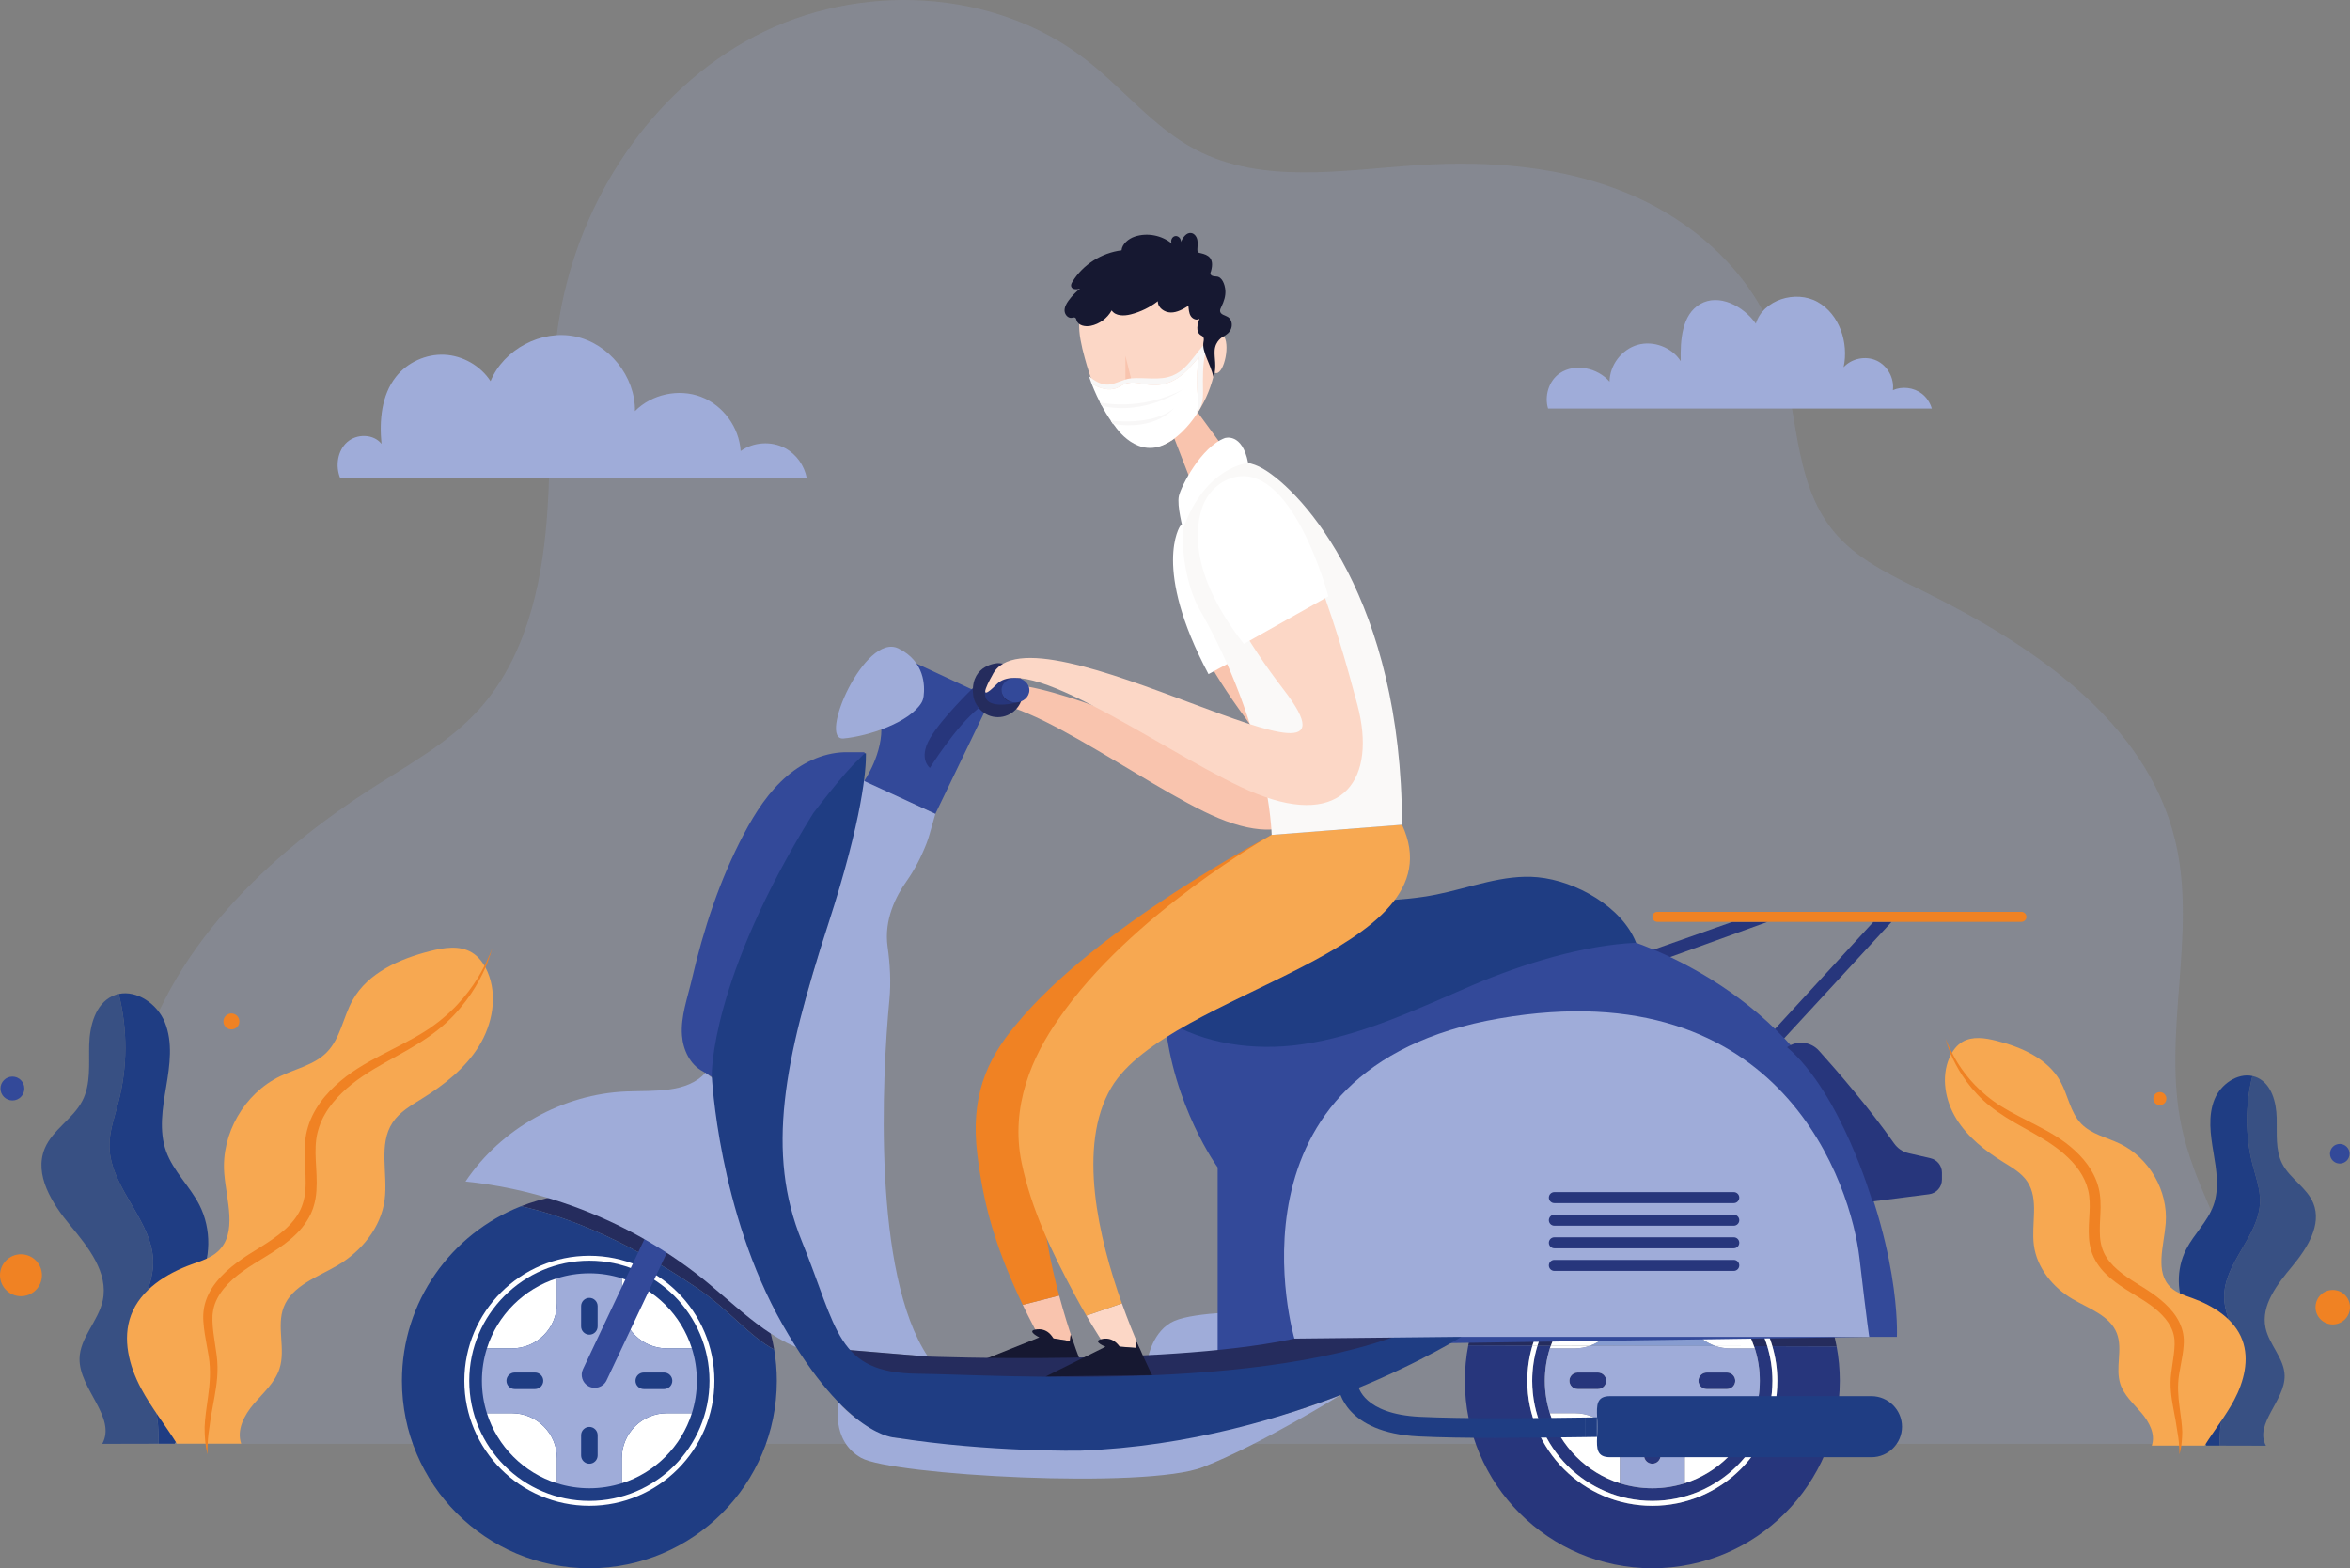 <svg xmlns="http://www.w3.org/2000/svg" xmlns:xlink="http://www.w3.org/1999/xlink" id="Layer_1" x="0px" y="0px" width="419.429px" height="279.89px" viewBox="0 0 419.429 279.89" xml:space="preserve">
<rect x="0" y="0" width="419.429" height="279.89" fill="#808080" stroke="none"/>
<path id="XMLID_178_" opacity="0.2" fill="#9FACD9" d="M399.557,227.938c-3.142-8.983-8.129-17.332-10.142-26.641  c-3.626-16.769,2.813-34.581-1.175-51.266c-5.121-21.426-25.648-35.014-45.264-44.668c-5.735-2.823-11.742-5.657-15.793-10.636  c-7.358-9.044-6.187-22.214-9.934-33.292c-4.156-12.285-14.558-21.751-26.407-26.777c-11.849-5.026-25.037-6.017-37.862-5.182  c-13.387,0.871-27.678,3.483-39.579-2.77c-7.435-3.907-12.837-10.788-19.468-15.965C177.416-2.158,153.306-3.25,134.767,6.449  c-18.54,9.699-31.269,29.107-34.869,49.883c-2.085,12.032-1.347,24.367-2.32,36.542c-0.973,12.175-3.97,24.807-12.142,33.809  c-5.103,5.62-11.83,9.398-18.219,13.459c-19.39,12.325-37.497,29.497-42.92,51.981c-5.157,21.377,1.943,43.528,3.084,65.563h375.643  C403.996,247.666,402.879,237.436,399.557,227.938z"></path>
<polygon id="XMLID_129_" fill="#F9C4AE" points="209.542,78.105 213.78,89.045 220.758,83.157 213.78,73.611 "></polygon>
<g id="XMLID_122_">
	<path id="XMLID_124_" fill="#F9C4AE" d="M214.091,92.328c-1.524,0.5-2.71,1.711-3.381,3.168   c-2.014,4.37-1.792,14.597,11.714,32.849c17.128,23.147-43.099-16.906-49.832-3.467c0,0-3.3,5.48,0.75,1.53   c5.765-5.623,30.912,14.081,44.124,19.596c14.73,6.148,20.577-2.263,17.447-14.956C232.007,119.261,224.286,88.985,214.091,92.328z   "></path>
	<path id="XMLID_123_" fill="#FFFFFF" d="M210.634,93.887c0,0-5.07,7.387,5.059,26.424l14.604-7.865   C230.297,112.446,223.207,83.474,210.634,93.887z"></path>
</g>
<g id="XMLID_58_">
	<g id="XMLID_62_">
		<g id="XMLID_87_">
			<path fill="#F9C4AE" d="M184.395,236.569l0.978,1.865c2.054,0.359,4.111,0.695,6.173,1c-0.756-2.203-1.649-5.02-2.508-8.218     c-2.166,0.554-4.331,1.106-6.497,1.66C183.138,234.118,183.755,235.35,184.395,236.569z"></path>
		</g>
		<path id="XMLID_86_" fill="#161831" d="M193.384,244.404c0,0-0.545-1.321-1.336-3.537c-0.113-0.326-0.797-2.304-0.896-2.597    c-0.087-0.262-0.179,0.702-0.21,1.066c-0.972-0.151-1.943-0.313-2.915-0.472c-0.189-0.232-1.044-1.977-3.254-1.573    c-1.545,0.282,0.73,1.393,0.73,1.393l-11.064,4.43L193.384,244.404z"></path>
	</g>
	<path id="XMLID_60_" fill="#F08223" d="M245.759,150.095l-18.789-1.094c0,0-31.416,16.389-45.731,33.994   c-5.226,6.234-8.065,12.896-6.799,23.085c1.047,8.434,2.908,15.071,6.333,22.936c0.565,1.298,1.156,2.585,1.769,3.861   c2.166-0.554,4.331-1.106,6.497-1.66c-3.159-11.769-5.78-28.627,1.221-38.551C201.825,176.271,249.403,172.517,245.759,150.095z"></path>
</g>
<path id="XMLID_88_" fill="#9FACD9" d="M204.906,242.315c0,0,0.863-4.89,4.662-6.559c3.799-1.67,14.319-1.67,14.319-1.67v8.041  L204.906,242.315z"></path>
<g id="XMLID_76_">
	<polygon id="XMLID_77_" fill="#27367C" points="314.413,186.232 316.134,187.814 337.621,164.522 334.376,164.522  "></polygon>
	<polygon id="XMLID_80_" fill="#27367C" points="285.778,172.771 286.554,174.977 315.502,164.522 309.226,164.522  "></polygon>
	<path id="XMLID_78_" fill="#F08223" d="M360.785,162.734h-64.981c-0.491,0-0.894,0.402-0.894,0.895   c0,0.491,0.402,0.894,0.894,0.894h13.423h6.276h18.874h3.244h23.164c0.492,0,0.895-0.402,0.895-0.894   C361.679,163.137,361.277,162.734,360.785,162.734z"></path>
</g>
<g id="XMLID_31_">
	<path id="XMLID_92_" fill="#27367C" d="M294.909,267.87c11.821,0,21.438-9.617,21.438-21.438c0-2.147-0.326-4.22-0.916-6.177   l-2.385-0.007c0.047,0.136,0.11,0.263,0.153,0.399c0.577,1.825,0.892,3.768,0.892,5.783c0,2.017-0.314,3.958-0.892,5.784   c-1.876,5.94-6.565,10.63-12.507,12.507c-1.825,0.577-3.768,0.892-5.783,0.892c-2.017,0-3.958-0.314-5.784-0.892   c-5.941-1.877-10.63-6.566-12.507-12.507c-0.577-1.826-0.892-3.768-0.892-5.784c0-2.016,0.314-3.958,0.892-5.783   c0.055-0.173,0.134-0.334,0.193-0.505l-2.394-0.007c-0.613,1.992-0.947,4.105-0.947,6.296   C273.471,258.253,283.088,267.87,294.909,267.87z"></path>
	<path id="XMLID_93_" fill="#27367C" d="M294.91,254.662L294.91,254.662c-0.812,0-1.475,0.664-1.475,1.475v3.621   c0,0.811,0.663,1.474,1.475,1.474l0,0c0.811,0,1.474-0.663,1.474-1.474v-3.621C296.383,255.326,295.72,254.662,294.91,254.662z"></path>
	<path id="XMLID_94_" fill="#27367C" d="M294.91,238.201L294.91,238.201c0.811,0,1.474-0.663,1.474-1.474v-3.621   c0-0.812-0.663-1.475-1.474-1.475l0,0c-0.812,0-1.475,0.663-1.475,1.475v3.621C293.435,237.538,294.098,238.201,294.91,238.201z"></path>
	<path id="XMLID_95_" fill="#27367C" d="M304.614,244.958c-0.811,0-1.474,0.663-1.474,1.474s0.663,1.475,1.474,1.475h3.621   c0.811,0,1.475-0.664,1.475-1.475s-0.664-1.474-1.475-1.474H304.614z"></path>
	<path id="XMLID_97_" fill="#252C5D" d="M289.125,228.141c1.826-0.576,3.768-0.892,5.784-0.892c2.016,0,3.958,0.315,5.783,0.892   c5.805,1.834,10.395,6.361,12.354,12.108l2.385,0.007c-2.659-8.817-10.849-15.261-20.522-15.261c-9.63,0-17.794,6.384-20.49,15.142   l2.394,0.007C278.792,234.447,283.357,229.963,289.125,228.141z"></path>
	<path id="XMLID_100_" fill="#252C5D" d="M294.909,224.118c10.161,0,18.74,6.833,21.427,16.141l11.46,0.033   c-2.885-15.544-16.507-27.318-32.886-27.318c-16.313,0-29.893,11.678-32.853,27.127l11.458,0.034   C276.242,230.89,284.793,224.118,294.909,224.118z"></path>
	<path id="XMLID_102_" fill="#27367C" d="M316.335,240.259c0.567,1.963,0.889,4.03,0.889,6.174   c0,12.304-10.011,22.313-22.315,22.313c-12.304,0-22.313-10.01-22.313-22.313c0-2.188,0.33-4.299,0.92-6.298l-11.458-0.034   c-0.393,2.052-0.606,4.166-0.606,6.331c0,18.479,14.98,33.458,33.459,33.458c18.478,0,33.458-14.979,33.458-33.458   c0-2.099-0.203-4.148-0.572-6.14L316.335,240.259z"></path>
	<path id="XMLID_103_" fill="#27367C" d="M285.205,244.958h-3.621c-0.811,0-1.475,0.663-1.475,1.474s0.664,1.475,1.475,1.475h3.621   c0.811,0,1.474-0.664,1.474-1.475S286.015,244.958,285.205,244.958z"></path>
	<path id="XMLID_104_" fill="#FFFFFF" d="M294.909,224.118c-10.115,0-18.667,6.771-21.394,16.017l0.903,0.002   c2.696-8.758,10.86-15.142,20.49-15.142c9.674,0,17.863,6.443,20.522,15.261l0.904,0.003   C313.649,230.951,305.07,224.118,294.909,224.118z"></path>
	<path id="XMLID_105_" fill="#FFFFFF" d="M316.347,246.433c0,11.82-9.617,21.438-21.438,21.438c-11.82,0-21.438-9.617-21.438-21.438   c0-2.19,0.334-4.304,0.947-6.296l-0.903-0.002c-0.59,1.999-0.92,4.109-0.92,6.298c0,12.304,10.01,22.313,22.313,22.313   c12.305,0,22.315-10.01,22.315-22.313c0-2.144-0.321-4.211-0.889-6.174l-0.904-0.003   C316.021,242.213,316.347,244.285,316.347,246.433z"></path>
	<path id="XMLID_106_" fill="#FFFFFF" d="M289.125,232.603v-4.462c-5.769,1.822-10.333,6.307-12.313,12.003l6.995,0.021   C286.906,239.046,289.125,236.088,289.125,232.603z"></path>
	<path id="XMLID_107_" fill="#FFFFFF" d="M283.807,240.164l-6.995-0.021c-0.06,0.171-0.139,0.332-0.193,0.505h4.462   C282.039,240.648,282.955,240.472,283.807,240.164z"></path>
	<path id="XMLID_108_" fill="#FFFFFF" d="M308.738,240.648h4.462c-0.043-0.137-0.106-0.264-0.153-0.399l-6.857-0.02   C306.991,240.497,307.846,240.648,308.738,240.648z"></path>
	<path id="XMLID_109_" fill="#FFFFFF" d="M300.693,228.141v4.462c0,3.552,2.304,6.56,5.496,7.627l6.857,0.02   C311.087,234.502,306.498,229.975,300.693,228.141z"></path>
	<path id="XMLID_110_" fill="#FFFFFF" d="M281.081,252.216h-4.462c1.877,5.94,6.565,10.63,12.507,12.507v-4.462   C289.125,255.817,285.524,252.216,281.081,252.216z"></path>
	<path id="XMLID_111_" fill="#FFFFFF" d="M300.693,260.261v4.462c5.941-1.877,10.631-6.566,12.507-12.507h-4.462   C304.294,252.216,300.693,255.817,300.693,260.261z"></path>
	<path id="XMLID_114_" fill="#9FACD9" d="M306.189,240.229l-22.382-0.065c-0.853,0.308-1.769,0.484-2.727,0.484h-4.462   c-0.577,1.825-0.892,3.768-0.892,5.783c0,2.017,0.314,3.958,0.892,5.784h4.462c4.443,0,8.045,3.602,8.045,8.045v4.462   c1.826,0.577,3.768,0.892,5.784,0.892c2.016,0,3.958-0.314,5.783-0.892v-4.462c0-4.443,3.602-8.045,8.045-8.045h4.462   c0.577-1.826,0.892-3.768,0.892-5.784c0-2.016-0.314-3.958-0.892-5.783h-4.462C307.846,240.648,306.991,240.497,306.189,240.229z    M285.205,247.906h-3.621c-0.811,0-1.475-0.664-1.475-1.475s0.664-1.474,1.475-1.474h3.621c0.811,0,1.474,0.663,1.474,1.474   S286.015,247.906,285.205,247.906z M296.383,259.758c0,0.811-0.663,1.474-1.474,1.474l0,0c-0.812,0-1.475-0.663-1.475-1.474v-3.621   c0-0.811,0.663-1.475,1.475-1.475l0,0c0.811,0,1.474,0.664,1.474,1.475V259.758z M309.709,246.432c0,0.811-0.664,1.475-1.475,1.475   h-3.621c-0.811,0-1.474-0.664-1.474-1.475s0.663-1.474,1.474-1.474h3.621C309.045,244.958,309.709,245.621,309.709,246.432z"></path>
	<path id="XMLID_119_" fill="#879CD0" d="M283.807,240.164l22.382,0.065c-3.192-1.067-5.496-4.075-5.496-7.627v-4.462   c-1.825-0.576-3.768-0.892-5.783-0.892c-2.017,0-3.958,0.315-5.784,0.892v4.462C289.125,236.088,286.906,239.046,283.807,240.164z    M293.435,233.106c0-0.812,0.663-1.475,1.475-1.475l0,0c0.811,0,1.474,0.663,1.474,1.475v3.621c0,0.811-0.663,1.474-1.474,1.474   l0,0c-0.812,0-1.475-0.663-1.475-1.474V233.106z"></path>
</g>
<path id="XMLID_81_" fill="#334999" d="M217.328,242.279v-33.925c0,0-7.977-10.987-9.438-26.371l81.236-14.67  c0,0,26.971,7.215,39.169,31.982c11.177,22.695,10.262,39.297,10.262,39.297h-4.929L231.5,240.101L217.328,242.279z"></path>
<g id="XMLID_4_">
	<path fill="#334999" d="M151.427,134.25c-3.971-0.112-7.843,1.62-10.879,4.183c-3.322,2.806-5.736,6.551-7.762,10.381   c-4.322,8.17-7.217,16.988-9.307,25.991c-0.752,3.241-2.018,6.607-1.755,10.011c0.198,2.564,1.432,5.199,3.715,6.386l2.297,1.427   c0,0-0.899-11.04,11.396-34.709c8.971-17.271,13.407-21.942,15.15-23.206c0.205-0.148,0.098-0.467-0.155-0.467L151.427,134.25z"></path>
</g>
<path id="XMLID_65_" fill="#9FACD9" d="M153.892,139.067l13.058,6.17l-1.013,3.558c-0.167,0.588-0.352,1.171-0.575,1.74  c-0.938,2.402-2.123,4.707-3.614,6.813c-1.79,2.526-4.006,6.76-3.329,11.593c0.442,3.158,0.625,6.35,0.321,9.523  c-1.325,13.822-3.008,48.832,6.865,63.641l-14.382-1.169c0,0-18.117-25.57-9.898-54.135l9.334-32.501L153.892,139.067z"></path>
<path id="XMLID_66_" fill="#252C5D" d="M151.574,240.936l14.032,1.169c0,0,44.586,1.748,66.794-3.512l19.116-6.569l4.383,3.507  c0,0-15.451,10.296-56.688,10.491l-37.099-0.395C162.111,245.627,154.295,245.411,151.574,240.936z"></path>
<path id="XMLID_64_" fill="#9FACD9" d="M149.687,250.287c0,0-1.487,6.787,4.002,9.895c5.489,3.108,50.782,5.645,61.009,1.658  c10.228-3.985,24.527-12.857,24.527-12.857s-16.638,7.197-42.353,9.232c0,0-19.87,0.692-37.11-1.646  C159.762,256.569,153.702,254.979,149.687,250.287z"></path>
<path id="XMLID_82_" fill="#27367C" d="M318.958,186.9L318.958,186.9c1.78-1.272,4.229-1.012,5.692,0.615  c3.244,3.607,8.916,10.146,13.408,16.545c0.616,0.878,1.525,1.506,2.57,1.747l3.935,0.907c1.193,0.275,2.038,1.338,2.038,2.563  v1.251c0,1.323-0.983,2.44-2.296,2.608l-10.118,1.293C334.187,214.43,328.617,195.129,318.958,186.9z"></path>
<path id="XMLID_83_" fill="#1F3D83" d="M274.469,156.566c-6.145-0.583-12.108,1.894-18.162,3.095  c-6.314,1.253-12.808,1.118-19.236,1.466c-6.428,0.347-13.003,1.235-18.657,4.313s-10.259,8.74-10.524,15.172v1.371  c6.95,4.38,15.983,5.595,24.276,4.438c10.806-1.508,20.798-6.375,30.83-10.663c8.627-3.688,19.727-7.121,29.023-7.498  C289.542,161.884,281.286,157.214,274.469,156.566z"></path>
<path id="XMLID_75_" fill="#334999" d="M154.241,139.39c0,0,3.476-4.964,3.038-10.224l6.136-10.812l13.471,6.283l-9.935,20.601  L154.241,139.39z"></path>
<path id="XMLID_85_" fill="#9FACD9" d="M164.455,125.438c0.226-0.366,0.344-0.787,0.397-1.214c0.217-1.722,0.261-6.175-4.506-8.5  c-5.99-2.922-14.464,16.51-9.789,16.072C155.021,131.377,162.28,128.961,164.455,125.438z"></path>
<path id="XMLID_90_" fill="#252C5D" d="M138.179,240.846c-2.66-15.817-16.411-27.872-32.985-27.872  c-4.31,0-8.425,0.824-12.208,2.308c6.338,1.382,17.307,5.013,31.39,14.564C130.036,233.686,133.829,238.574,138.179,240.846z"></path>
<path id="XMLID_91_" fill="#1F3D83" d="M124.376,229.846c-14.083-9.552-25.052-13.183-31.39-14.564  c-12.438,4.879-21.25,16.982-21.25,31.15c0,18.479,14.979,33.458,33.458,33.458c18.478,0,33.458-14.979,33.458-33.458  c0-1.904-0.167-3.769-0.473-5.586C133.829,238.574,130.036,233.686,124.376,229.846z"></path>
<path id="XMLID_9_" fill="#FFFFFF" d="M105.193,268.746c-12.304,0-22.314-10.01-22.314-22.313s10.01-22.314,22.314-22.314  s22.315,10.011,22.315,22.314S117.498,268.746,105.193,268.746z M105.193,224.995c-11.821,0-21.438,9.616-21.438,21.438  c0,11.82,9.617,21.438,21.438,21.438s21.438-9.617,21.438-21.438C126.631,234.611,117.014,224.995,105.193,224.995z"></path>
<path id="XMLID_33_" fill="#FFFFFF" d="M99.41,232.603v-4.462c-5.941,1.877-10.63,6.566-12.507,12.508h4.462  C95.808,240.648,99.41,237.046,99.41,232.603z"></path>
<path id="XMLID_37_" fill="#FFFFFF" d="M119.022,240.648h4.462c-1.877-5.941-6.566-10.631-12.508-12.508v4.462  C110.977,237.046,114.579,240.648,119.022,240.648z"></path>
<path id="XMLID_38_" fill="#FFFFFF" d="M91.365,252.216h-4.462c1.877,5.94,6.566,10.63,12.507,12.507v-4.462  C99.41,255.817,95.808,252.216,91.365,252.216z"></path>
<path id="XMLID_39_" fill="#FFFFFF" d="M110.977,260.261v4.462c5.941-1.877,10.631-6.566,12.508-12.507h-4.462  C114.579,252.216,110.977,255.817,110.977,260.261z"></path>
<path id="XMLID_51_" fill="#9FACD9" d="M123.485,240.648h-4.462c-4.443,0-8.045-3.603-8.045-8.046v-4.462  c-1.825-0.576-3.767-0.892-5.783-0.892s-3.958,0.315-5.784,0.892v4.462c0,4.443-3.602,8.046-8.045,8.046h-4.462  c-0.577,1.825-0.892,3.768-0.892,5.783c0,2.017,0.315,3.958,0.892,5.784h4.462c4.443,0,8.045,3.602,8.045,8.045v4.462  c1.826,0.577,3.768,0.892,5.784,0.892s3.958-0.314,5.783-0.892v-4.462c0-4.443,3.602-8.045,8.045-8.045h4.462  c0.577-1.826,0.891-3.768,0.891-5.784C124.376,244.416,124.062,242.474,123.485,240.648z M95.489,247.906h-3.621  c-0.811,0-1.474-0.664-1.474-1.475s0.664-1.474,1.474-1.474h3.621c0.811,0,1.475,0.663,1.475,1.474S96.3,247.906,95.489,247.906z   M106.668,259.758c0,0.811-0.664,1.474-1.474,1.474l0,0c-0.811,0-1.474-0.663-1.474-1.474v-3.621c0-0.811,0.663-1.475,1.474-1.475  l0,0c0.811,0,1.474,0.664,1.474,1.475V259.758z M106.668,236.728c0,0.811-0.664,1.474-1.474,1.474l0,0  c-0.811,0-1.474-0.663-1.474-1.474v-3.621c0-0.812,0.663-1.475,1.474-1.475l0,0c0.811,0,1.474,0.663,1.474,1.475V236.728z   M118.52,247.906h-3.621c-0.811,0-1.474-0.664-1.474-1.475s0.663-1.474,1.474-1.474h3.621c0.811,0,1.474,0.663,1.474,1.474  S119.33,247.906,118.52,247.906z"></path>
<path id="XMLID_10_" fill="#334999" d="M104.992,247.374L104.992,247.374c-1.05-0.606-1.46-1.917-0.942-3.014l11.099-23.492  l4.05,2.336l-10.935,23.147C107.681,247.582,106.172,248.055,104.992,247.374z"></path>
<g id="XMLID_5_">
	<path fill="#9FACD9" d="M125.909,191.459c-3.339,3.67-9.092,3.14-14.05,3.331c-11.395,0.439-22.425,6.602-28.774,16.073   c15.775,1.63,31.028,8.014,43.261,18.105c6.542,5.396,12.971,12.162,21.421,12.882l-19.271-48.398L125.909,191.459z"></path>
</g>
<path id="XMLID_2_" fill="#1F3D83" d="M153.244,135.518c0.311-0.291,1.308-1.429,1.314-1.003c0.037,2.667-0.506,11.231-6.792,30.593  c-7.875,24.253-11.089,40.617-4.66,56.396s6.134,23.521,20.747,23.669c14.658,0.148,65.99,3.81,92.046-9.643l5.552,2.671  c0,0-29.805,19.244-68.669,20.706c0,0-16.364,0.292-33.02-2.338c0,0-8.609,0-20.084-20.163  c-11.475-20.162-12.644-44.479-12.644-44.479s-0.343-17.026,18.092-46.761C145.126,145.166,150.421,138.164,153.244,135.518z"></path>
<path id="XMLID_79_" fill="#9FACD9" d="M231.028,238.9c0,0-14.285-48.371,36.56-57.137c50.845-8.767,62.825,30.197,64.286,42.712  c1.461,12.516,1.754,14.117,1.754,14.117H259.99L231.028,238.9z"></path>
<g id="XMLID_13_">
	<path id="XMLID_125_" fill="#27367C" d="M277.425,214.721h32.02c0.542,0,0.983-0.44,0.983-0.982s-0.441-0.982-0.983-0.982h-32.02   c-0.542,0-0.983,0.44-0.983,0.982S276.883,214.721,277.425,214.721z"></path>
	<path id="XMLID_126_" fill="#27367C" d="M309.445,216.787h-32.02c-0.542,0-0.983,0.441-0.983,0.984   c0,0.542,0.441,0.982,0.983,0.982h32.02c0.542,0,0.983-0.44,0.983-0.982C310.428,217.229,309.987,216.787,309.445,216.787z"></path>
	<path id="XMLID_127_" fill="#27367C" d="M309.445,220.82h-32.02c-0.542,0-0.983,0.44-0.983,0.982s0.441,0.983,0.983,0.983h32.02   c0.542,0,0.983-0.441,0.983-0.983S309.987,220.82,309.445,220.82z"></path>
	<path id="XMLID_128_" fill="#27367C" d="M309.445,224.853h-32.02c-0.542,0-0.983,0.44-0.983,0.982c0,0.543,0.441,0.983,0.983,0.983   h32.02c0.542,0,0.983-0.44,0.983-0.983C310.428,225.293,309.987,224.853,309.445,224.853z"></path>
</g>
<g id="XMLID_17_">
	<path id="XMLID_19_" fill="#1F3D83" d="M282.872,252.988v3.49c0.761-0.011,1.481-0.021,2.153-0.031v-3.494   C284.358,252.965,283.638,252.977,282.872,252.988z"></path>
	<path id="XMLID_22_" fill="#1F3D83" d="M253.375,252.858c-10.003-0.492-10.944-5.359-10.987-5.629   c-0.126-0.947-0.992-1.624-1.939-1.512c-0.962,0.11-1.651,0.98-1.541,1.942c0.038,0.329,1.079,8.051,14.297,8.7   c3.964,0.195,8.846,0.26,13.594,0.26c5.035,0,11.311-0.073,16.074-0.142v-3.49C274.62,253.115,261.13,253.238,253.375,252.858z"></path>
	<path id="XMLID_34_" fill="#1F3D83" d="M285.056,252.953c-0.011,0-0.021,0-0.031,0v3.494c0.009-0.001,0.017-0.001,0.025-0.001   c0.024-0.571,0.059-1.183,0.059-1.822C285.109,254.041,285.081,253.48,285.056,252.953z"></path>
	<path id="XMLID_8_" fill="#1F3D83" d="M334.022,249.175h-46.667c-2.414,0-2.396,1.593-2.299,3.778   c0.024,0.527,0.053,1.088,0.053,1.671c0,0.64-0.034,1.251-0.059,1.822c-0.091,2.106-0.053,3.627,2.305,3.627h46.667   c2.997,0,5.449-2.452,5.449-5.449S337.019,249.175,334.022,249.175z"></path>
</g>
<g id="XMLID_14_">
	<path id="XMLID_89_" fill="#27367C" d="M173.642,122.81c0,0-5.551,5.333-7.67,8.985s0,5.26,0,5.26s4.631-7.452,8.708-10.666   C174.68,126.389,173.642,124.65,173.642,122.81z"></path>
	<path id="XMLID_7_" fill="#252C5D" d="M173.642,123.541c0.095,2.449,2.005,4.456,4.456,4.456l0,0c2.451,0,4.456-2.005,4.456-4.456   v-0.73c0-2.451-2.005-4.457-4.456-4.457l0,0C178.098,118.354,173.447,118.534,173.642,123.541z"></path>
	<path id="XMLID_16_" fill="#27367C" d="M178.755,123.175l2.484-2.192c0,0-5.844,0-5.432,3.101c0.378,2.844,6.066,1.205,6.066,1.205   S178.902,125.951,178.755,123.175z"></path>
	<ellipse id="XMLID_84_" fill="#334999" cx="181.239" cy="123.175" rx="2.484" ry="2.191"></ellipse>
</g>
<path id="XMLID_15_" fill="#27367C" d="M155.963,115.424"></path>
<g id="XMLID_56_">
	<g id="XMLID_35_">
		<g id="XMLID_61_">
			<path fill="#FCD7C6" d="M196.041,238.333l1.125,1.78c2.076,0.191,4.153,0.361,6.233,0.499c-0.931-2.136-2.048-4.87-3.162-7.989     c-2.114,0.727-4.228,1.452-6.341,2.179C194.59,235.991,195.305,237.168,196.041,238.333z"></path>
		</g>
		<path id="XMLID_59_" fill="#161831" d="M205.632,245.417c0,0-0.65-1.272-1.617-3.417c-0.139-0.316-0.98-2.232-1.102-2.518    c-0.108-0.253-0.122,0.716-0.123,1.081c-0.982-0.072-1.962-0.155-2.943-0.235c-0.207-0.216-1.2-1.886-3.371-1.306    c-1.518,0.405,0.84,1.329,0.84,1.329l-10.671,5.308L205.632,245.417z"></path>
	</g>
	<path id="XMLID_132_" fill="#F7A851" d="M250.235,147.192l-23.265,1.809c0,0-25.136,14.092-37.985,32.794   c-4.707,6.635-8.728,15.651-6.646,25.706c1.724,8.322,5.434,16.032,9.482,23.595c0.668,1.248,1.36,2.483,2.074,3.706   c2.114-0.727,4.228-1.452,6.341-2.179c-4.097-11.476-8.068-28.067-1.89-38.523C208.554,176.826,260.883,170,250.235,147.192z"></path>
</g>
<path id="XMLID_120_" fill="#FAF9F8" d="M225.436,83.659c7.185,4.204,24.731,23.425,24.799,63.533l-23.265,1.809  c0,0-0.374-18.604-13.19-40.812c0,0-3.046-5.67-2.628-13.787c0.186-3.596,1.744-7.044,4.455-9.415  C218.034,82.868,221.455,81.33,225.436,83.659z"></path>
<g id="XMLID_57_">
	<path id="XMLID_36_" fill="#FCD7C6" d="M219.8,85.75c-1.581,0.55-2.795,1.837-3.468,3.37c-2.018,4.599-1.593,15.266,12.847,34.055   c18.312,23.83-45.293-16.824-52.064-2.673c0,0-3.34,5.781,0.811,1.583c5.908-5.976,32.522,14.107,46.414,19.611   c15.487,6.137,21.429-2.751,17.923-15.938C239.006,113.515,230.375,82.069,219.8,85.75z"></path>
	<path id="XMLID_55_" fill="#FFFFFF" d="M214.5,90.791c-1.357,4.191-1.718,12.287,7.502,24.129l15.091-8.484   c0,0-6.593-24.963-17.53-21.033C217.132,86.276,215.297,88.333,214.5,90.791z"></path>
</g>
<path id="XMLID_121_" fill="#FFFFFF" d="M211.152,94.403c0,0-1.13-4.136-0.74-5.889c0.39-1.753,3.994-8.766,8.182-10.325  c0,0,3.117-1.071,4.177,4.44C222.77,82.629,215.107,83.246,211.152,94.403z"></path>
<g id="XMLID_147_">
	<path id="XMLID_134_" fill="#FCD7C6" d="M209.269,47.228c-7.557-3.274-16.275,2.33-16.647,10.557   c-0.08,1.764,0.357,3.785,0.979,6.085c3.926,14.552,12.151,22.013,20.18,9.741C219.802,64.405,217.799,50.924,209.269,47.228z"></path>
	<path id="XMLID_135_" fill="#FCD7C6" d="M218.301,59.78c-1.363-1.559-2.435,0.974-2.435,0.974c-0.39,2.825-0.195,5.844,1.217,5.844   C218.497,66.598,219.666,61.338,218.301,59.78z"></path>
	<polygon id="XMLID_137_" fill="#F9C4AE" points="200.866,63.481 200.866,72.442 202.912,71.761  "></polygon>
	<g id="XMLID_136_">
		<g id="XMLID_141_">
			<g id="XMLID_145_">
				<path fill="#FFFFFF" d="M213.667,69.269c-0.107-1.865,0.017-3.741,0.343-5.581c-1.356,1.583-2.669,3.216-4.49,4.177      c-1.286,0.678-2.771,0.971-4.218,0.831c-1.517-0.147-3.093-0.747-4.511-0.189c-0.468,0.184-0.881,0.484-1.341,0.685      c-1.507,0.658-3.197,0.146-4.631-0.757c1.173,3.038,2.787,5.936,4.235,7.696c0,0,4.056,6.215,9.558,2.773      c0,0,2.558-1.345,4.981-5.021c0.121-0.605,0.208-1.217,0.22-1.834C213.828,71.121,213.72,70.195,213.667,69.269z"></path>
			</g>
			<g id="XMLID_138_">
				<path fill="#F8F7F7" d="M216.801,59.796c-2.932,1.909-4.251,5.876-7.48,7.221c-2.331,0.971-4.992,0.282-7.506,0.515      c-1.272,0.118-2.694,1.023-3.968,1.111c-1.274,0.088-2.59-0.686-3.52-1.562c0.152,0.452,0.317,0.904,0.49,1.353      c1.434,0.903,3.124,1.415,4.631,0.757c0.46-0.201,0.874-0.501,1.341-0.685c1.418-0.558,2.994,0.042,4.511,0.189      c1.447,0.14,2.933-0.153,4.218-0.831c1.821-0.961,3.134-2.594,4.49-4.177c-0.326,1.84-0.45,3.715-0.343,5.581      c0.054,0.927,0.161,1.852,0.145,2.78c-0.012,0.617-0.099,1.229-0.22,1.834c0.063-0.095,0.126-0.173,0.188-0.271      c1.21-1.905,0.897-3.257,0.918-5.649c0.019-2.212,0.066-4.093,0.759-5.863C215.762,61.316,216.181,60.553,216.801,59.796z"></path>
			</g>
		</g>
		<path id="XMLID_139_" fill="#F8F7F7" d="M196.312,71.815c0,0,7.125,1.699,14.801-2.295c0,0-6.583,4.676-14.454,2.922    L196.312,71.815z"></path>
		<path id="XMLID_143_" fill="#F8F7F7" d="M198.236,75.072c0,0,7.61,0.981,11.305-2.236c0,0-3.123,4.087-10.916,2.821    L198.236,75.072z"></path>
	</g>
	<g id="XMLID_131_">
		<path fill="#161831" d="M216.792,62.53c-0.099,1.405,0.406,2.721-0.177,4.865c-0.655-2.722-2.134-4.624-1.817-6.348    c0.057-0.312,0.127-0.666-0.065-0.918c-0.119-0.157-0.314-0.233-0.477-0.346c-0.86-0.602-0.556-1.926-0.16-2.898    c-0.503,0.366-1.261,0.032-1.582-0.501c-0.321-0.533-0.342-1.186-0.408-1.805c-0.966,0.605-2.012,1.204-3.15,1.193    c-1.139-0.01-2.347-0.88-2.301-2.018c-1.426,1.103-3.081,1.909-4.828,2.353c-1.204,0.306-2.723,0.326-3.415-0.706    c-0.771,1.4-2.176,2.435-3.743,2.752c-0.96,0.195-2.193-0.027-2.51-0.955c-0.062-0.181-0.097-0.396-0.261-0.494    c-0.179-0.106-0.403-0.01-0.61,0.021c-0.663,0.099-1.245-0.574-1.28-1.244c-0.036-0.669,0.319-1.295,0.712-1.837    c0.58-0.8,1.272-1.519,2.049-2.129c-0.592,0.161-1.441,0.183-1.587-0.413c-0.069-0.28,0.077-0.565,0.228-0.812    c1.869-3.069,5.205-5.169,8.766-5.611c0.089-1.12,1.235-2.088,2.384-2.462c2.227-0.725,4.812-0.227,6.609,1.274    c-0.328-0.479-0.007-1.251,0.564-1.357c0.571-0.105,1.147,0.5,1.013,1.064c0.378-0.807,1.007-1.756,1.885-1.606    c0.563,0.096,0.95,0.649,1.068,1.208c0.117,0.559,0.031,1.138,0.011,1.708c-0.007,0.182,0.002,0.386,0.133,0.513    c0.117,0.113,0.294,0.127,0.453,0.164c1.289,0.29,2.527,0.831,1.835,3.256c0,0-0.537,0.895,0.955,0.911    c1.027,0.011,1.533,1.416,1.616,2.44c0.083,1.023-0.258,2.038-0.713,2.958c-0.134,0.271-0.283,0.568-0.213,0.863    c0.135,0.57,0.898,0.651,1.393,0.967c0.647,0.414,0.83,1.334,0.566,2.056s-0.807,1.085-1.469,1.475    C218.266,60.112,216.916,60.787,216.792,62.53z"></path>
	</g>
</g>
<g id="XMLID_153_">
	<path fill="#385083" d="M27.331,249.457c-0.754-3.921-3.008-7.569-2.925-11.562c0.088-4.219,2.79-8.044,2.921-12.262   c0.235-7.56-7.65-13.431-7.791-20.992c-0.05-2.701,0.913-5.302,1.595-7.915c1.645-6.304,1.65-13.021,0.066-19.338   c-0.382,0.083-0.761,0.199-1.129,0.374c-3.063,1.453-4.062,5.32-4.149,8.708c-0.087,3.389,0.337,6.98-1.218,9.992   c-1.671,3.236-5.342,5.163-6.725,8.532c-1.92,4.681,1.308,9.784,4.541,13.677c3.232,3.893,6.876,8.47,5.826,13.419   c-0.781,3.681-4.089,6.632-4.146,10.394c-0.082,5.437,6.644,10.422,4.056,15.203l10.048-0.023   C28.426,252.786,27.331,249.457,27.331,249.457z"></path>
</g>
<g id="XMLID_156_">
	<path fill="#1F3D83" d="M35.378,228.962c2.32-4.229,2.404-9.605,0.216-13.903c-1.708-3.356-4.667-6.027-5.94-9.571   c-1.317-3.665-0.643-7.707,0.004-11.548c0.647-3.841,1.227-7.92-0.251-11.522c-1.324-3.227-4.941-5.734-8.209-5.028   c1.584,6.317,1.578,13.034-0.066,19.338c-0.682,2.613-1.645,5.214-1.595,7.915c0.141,7.562,8.026,13.433,7.791,20.992   c-0.131,4.218-2.833,8.043-2.921,12.262c-0.083,3.992,2.171,7.641,2.925,11.562c0,0,1.096,3.329,0.97,8.207l2.894-0.007   c3.021-4.592-2.051-14.088-1.039-19.49C30.81,234.675,33.669,232.077,35.378,228.962z"></path>
</g>
<g id="XMLID_18_">
	<path id="XMLID_20_" fill="#F7A851" d="M87.013,173.44c-0.604-1.395-1.526-2.702-2.836-3.473c-2.181-1.283-4.934-0.854-7.386-0.231   c-5.45,1.381-11.11,3.857-13.856,8.763c-1.694,3.027-2.159,6.788-4.579,9.273c-2.208,2.269-5.53,2.944-8.382,4.318   c-6.367,3.068-10.5,10.25-9.951,17.297c0.377,4.845,2.437,10.618-1.112,13.937c-1.279,1.196-3.026,1.717-4.673,2.313   c-4.576,1.656-9.135,4.518-10.846,9.074c-1.593,4.245-0.356,9.07,1.778,13.07c1.847,3.463,4.328,6.547,6.404,9.876H43.05   c-0.863-2.463,0.563-5.134,2.258-7.117c1.696-1.982,3.775-3.79,4.578-6.272c1.14-3.523-0.587-7.547,0.755-10.997   c1.507-3.873,6.06-5.345,9.638-7.458c4.274-2.523,7.733-6.771,8.376-11.692c0.608-4.649-1.171-9.876,1.419-13.784   c1.255-1.895,3.317-3.063,5.248-4.265c3.938-2.45,7.701-5.398,10.144-9.34C87.91,182.789,88.855,177.697,87.013,173.44z"></path>
	<g id="XMLID_96_">
		<path id="XMLID_167_" fill="#F08223" d="M87.853,169.251c0,0-0.131,0.422-0.375,1.213c-0.27,0.784-0.672,1.938-1.356,3.335    c-0.687,1.393-1.619,3.05-2.931,4.789c-1.312,1.731-2.964,3.592-5.093,5.257c-2.11,1.683-4.631,3.171-7.289,4.633    c-2.654,1.477-5.45,2.977-7.967,4.976c-2.487,1.989-4.787,4.508-5.843,7.571c-0.251,0.771-0.46,1.523-0.558,2.358    c-0.102,0.807-0.13,1.61-0.121,2.471c0.027,1.702,0.214,3.461,0.208,5.303c-0.008,0.92-0.049,1.858-0.224,2.803    c-0.093,0.471-0.187,0.943-0.343,1.405l-0.108,0.349c-0.066,0.199-0.09,0.23-0.138,0.354c-0.09,0.208-0.154,0.396-0.266,0.62    c-0.876,1.822-2.133,3.228-3.528,4.418c-2.775,2.374-5.951,3.879-8.524,5.734c-2.585,1.841-4.776,4.163-5.316,6.863    c-0.056,0.355-0.122,0.627-0.146,1.021c-0.018,0.323-0.026,0.66-0.015,1.014c0.02,0.697,0.087,1.399,0.172,2.093    c0.17,1.391,0.416,2.742,0.586,4.087c0.363,2.739-0.011,5.262-0.387,7.379c-0.394,2.129-0.728,3.948-0.913,5.463    c-0.254,1.505-0.311,2.712-0.332,3.536c-0.031,0.826-0.009,1.271-0.009,1.271s-0.115-0.428-0.264-1.253    c-0.131-0.825-0.258-2.052-0.251-3.626c0.06-1.567,0.339-3.451,0.637-5.568c0.292-2.116,0.502-4.483,0.103-7.005    c-0.201-1.276-0.491-2.633-0.712-4.07c-0.11-0.72-0.207-1.462-0.252-2.237c-0.024-0.382-0.03-0.788-0.016-1.212    c0.009-0.354,0.078-0.824,0.14-1.218c0.31-1.65,1.104-3.221,2.165-4.545c1.053-1.34,2.34-2.479,3.706-3.5    c1.363-1.037,2.853-1.916,4.271-2.804c1.425-0.897,2.833-1.825,4.076-2.909c1.246-1.057,2.33-2.36,2.977-3.717    c0.702-1.493,0.932-3.05,0.94-4.761c0.02-1.689-0.155-3.45-0.175-5.265c-0.007-0.897,0.032-1.851,0.158-2.779    c0.111-0.904,0.365-1.844,0.677-2.714c1.307-3.537,3.904-6.21,6.579-8.278c2.728-2.062,5.663-3.493,8.343-4.887    c2.693-1.387,5.207-2.695,7.305-4.239c4.226-3.06,6.866-6.688,8.357-9.351c0.751-1.34,1.264-2.438,1.585-3.199    C87.689,169.661,87.853,169.251,87.853,169.251z"></path>
	</g>
</g>
<circle id="XMLID_130_" fill="#F08223" cx="3.743" cy="227.594" r="3.743"></circle>
<circle id="XMLID_151_" fill="#F08223" cx="41.301" cy="182.301" r="1.422"></circle>
<circle id="XMLID_160_" fill="#334999" cx="2.217" cy="194.271" r="2.13"></circle>
<g id="XMLID_187_">
	<path fill="#385083" d="M396.97,251.26c0.62-3.223,2.473-6.221,2.403-9.502c-0.072-3.467-2.292-6.609-2.399-10.075   c-0.193-6.212,6.286-11.037,6.401-17.251c0.042-2.22-0.749-4.356-1.31-6.504c-1.352-5.181-1.356-10.7-0.055-15.891   c0.313,0.067,0.625,0.163,0.928,0.307c2.517,1.194,3.338,4.372,3.409,7.156c0.072,2.785-0.276,5.736,1.002,8.211   c1.373,2.66,4.39,4.242,5.525,7.012c1.578,3.847-1.074,8.039-3.73,11.238s-5.651,6.961-4.788,11.027   c0.642,3.024,3.36,5.449,3.407,8.541c0.066,4.467-5.46,8.564-3.333,12.493l-8.258-0.02C396.07,253.995,396.97,251.26,396.97,251.26   z"></path>
</g>
<g id="XMLID_184_">
	<path fill="#1F3D83" d="M390.358,234.417c-1.907-3.475-1.976-7.893-0.178-11.425c1.403-2.758,3.835-4.953,4.881-7.865   c1.082-3.012,0.528-6.333-0.003-9.489s-1.009-6.509,0.207-9.469c1.088-2.651,4.061-4.712,6.746-4.132   c-1.302,5.19-1.297,10.71,0.055,15.891c0.561,2.147,1.352,4.284,1.31,6.504c-0.115,6.214-6.595,11.039-6.401,17.251   c0.107,3.466,2.327,6.608,2.399,10.075c0.069,3.281-1.783,6.279-2.403,9.502c0,0-0.9,2.735-0.797,6.743l-2.378-0.006   c-2.482-3.773,1.686-11.576,0.854-16.016C394.111,239.111,391.762,236.977,390.358,234.417z"></path>
</g>
<g id="XMLID_176_">
	<path id="XMLID_181_" fill="#F7A851" d="M347.926,188.793c0.496-1.146,1.254-2.221,2.33-2.854c1.792-1.054,4.055-0.701,6.069-0.19   c4.479,1.136,9.13,3.17,11.387,7.201c1.393,2.487,1.774,5.578,3.763,7.62c1.815,1.864,4.545,2.42,6.889,3.549   c5.232,2.521,8.628,8.423,8.177,14.214c-0.31,3.98-2.003,8.726,0.914,11.452c1.052,0.983,2.487,1.41,3.841,1.9   c3.76,1.361,7.507,3.713,8.912,7.457c1.309,3.488,0.293,7.453-1.461,10.74c-1.519,2.847-3.557,5.38-5.263,8.115h-9.431   c0.709-2.023-0.463-4.218-1.855-5.848c-1.394-1.63-3.103-3.115-3.763-5.155c-0.937-2.895,0.482-6.201-0.62-9.037   c-1.238-3.183-4.98-4.392-7.921-6.128c-3.513-2.073-6.354-5.563-6.883-9.608c-0.5-3.82,0.963-8.115-1.166-11.327   c-1.032-1.557-2.727-2.518-4.313-3.504c-3.235-2.014-6.328-4.437-8.336-7.676S346.413,192.29,347.926,188.793z"></path>
	<g id="XMLID_177_">
		<path id="XMLID_159_" fill="#F08223" d="M347.237,185.35c0,0,0.137,0.336,0.395,0.966c0.269,0.623,0.7,1.521,1.322,2.616    c1.237,2.18,3.427,5.137,6.897,7.622c1.723,1.257,3.788,2.316,6.004,3.449c2.205,1.138,4.629,2.308,6.889,4.008    c2.216,1.706,4.376,3.916,5.473,6.865c0.262,0.725,0.474,1.513,0.566,2.263c0.105,0.772,0.139,1.569,0.133,2.311    c-0.016,1.501-0.158,2.947-0.141,4.323c0.009,1.396,0.193,2.634,0.761,3.843c0.511,1.073,1.386,2.136,2.396,2.992    c2.028,1.789,4.563,2.975,6.844,4.692c1.129,0.848,2.195,1.793,3.071,2.911c0.881,1.104,1.545,2.421,1.803,3.805    c0.052,0.327,0.108,0.731,0.114,1.019c0.012,0.357,0.005,0.697-0.016,1.015c-0.04,0.644-0.121,1.257-0.215,1.851    c-0.206,1.155-0.405,2.271-0.596,3.343c-0.333,2.053-0.174,3.984,0.059,5.724c0.235,1.738,0.461,3.293,0.498,4.585    c-0.017,1.3-0.137,2.31-0.259,2.988c-0.138,0.677-0.24,1.027-0.24,1.027s0.009-0.367-0.032-1.046    c-0.031-0.678-0.094-1.668-0.324-2.898c-0.164-1.24-0.443-2.729-0.775-4.479c-0.316-1.74-0.639-3.827-0.344-6.098    c0.15-1.076,0.308-2.198,0.471-3.359c0.067-0.567,0.12-1.141,0.134-1.707c0.008-0.288,0-0.559-0.015-0.814    c-0.021-0.329-0.075-0.534-0.121-0.823c-0.436-2.158-2.205-4.036-4.319-5.533c-2.098-1.507-4.715-2.748-7.02-4.716    c-1.159-0.989-2.208-2.153-2.949-3.691c-0.093-0.189-0.145-0.341-0.22-0.513c-0.04-0.104-0.055-0.118-0.116-0.299l-0.091-0.292    c-0.13-0.388-0.209-0.783-0.286-1.177c-0.146-0.79-0.179-1.571-0.186-2.333c-0.004-1.527,0.151-2.973,0.174-4.361    c0.009-0.703-0.015-1.352-0.096-2.003c-0.079-0.68-0.247-1.282-0.448-1.906c-0.846-2.476-2.71-4.531-4.736-6.159    c-2.05-1.637-4.334-2.875-6.514-4.096c-2.181-1.208-4.253-2.447-5.988-3.843c-1.751-1.38-3.102-2.926-4.175-4.358    c-1.071-1.439-1.831-2.809-2.389-3.958c-0.556-1.153-0.877-2.107-1.094-2.754C347.341,185.697,347.237,185.35,347.237,185.35z"></path>
	</g>
</g>
<circle id="XMLID_175_" fill="#F08223" cx="416.354" cy="233.293" r="3.076"></circle>
<circle id="XMLID_174_" fill="#F08223" cx="385.49" cy="196.073" r="1.168"></circle>
<circle id="XMLID_173_" fill="#334999" cx="417.607" cy="205.91" r="1.75"></circle>
<path id="XMLID_140_" fill="#9FACD9" d="M140.135,79.987c-2.464-1.319-5.668-1.112-7.942,0.512  c-0.242-4.231-3.151-8.194-7.117-9.692c-3.965-1.498-8.768-0.45-11.748,2.564c0.093-6.169-4.636-12.07-10.678-13.323  s-12.728,2.281-15.095,7.979c-1.797-2.758-4.969-4.57-8.257-4.717c-3.289-0.147-6.609,1.374-8.645,3.961  c-2.583,3.282-2.962,7.792-2.562,11.948c-1.42-1.808-4.435-1.841-6.145-0.303c-1.709,1.538-2.099,4.22-1.252,6.358  c0.007,0.019,0.019,0.037,0.026,0.056h83.271C143.576,83.102,142.14,81.061,140.135,79.987z"></path>
<path id="XMLID_148_" fill="#9FACD9" d="M343.035,70.278c-1.445-1.125-3.518-1.382-5.194-0.645c0.279-2.127-0.951-4.367-2.896-5.271  c-1.945-0.905-4.451-0.403-5.897,1.181c0.939-4.373-0.732-9.452-4.63-11.646s-9.748-0.415-11.031,3.87  c-2.225-3.152-6.593-5.433-9.934-3.504c-3.274,1.891-3.57,6.419-3.472,10.199c-1.588-2.482-4.883-3.726-7.714-2.912  c-2.832,0.813-4.964,3.617-4.991,6.563c-2.152-2.481-6.164-3.336-8.884-1.495c-1.974,1.335-2.772,4.097-2.088,6.3h68.488  C344.494,71.884,343.883,70.939,343.035,70.278z"></path>
</svg>